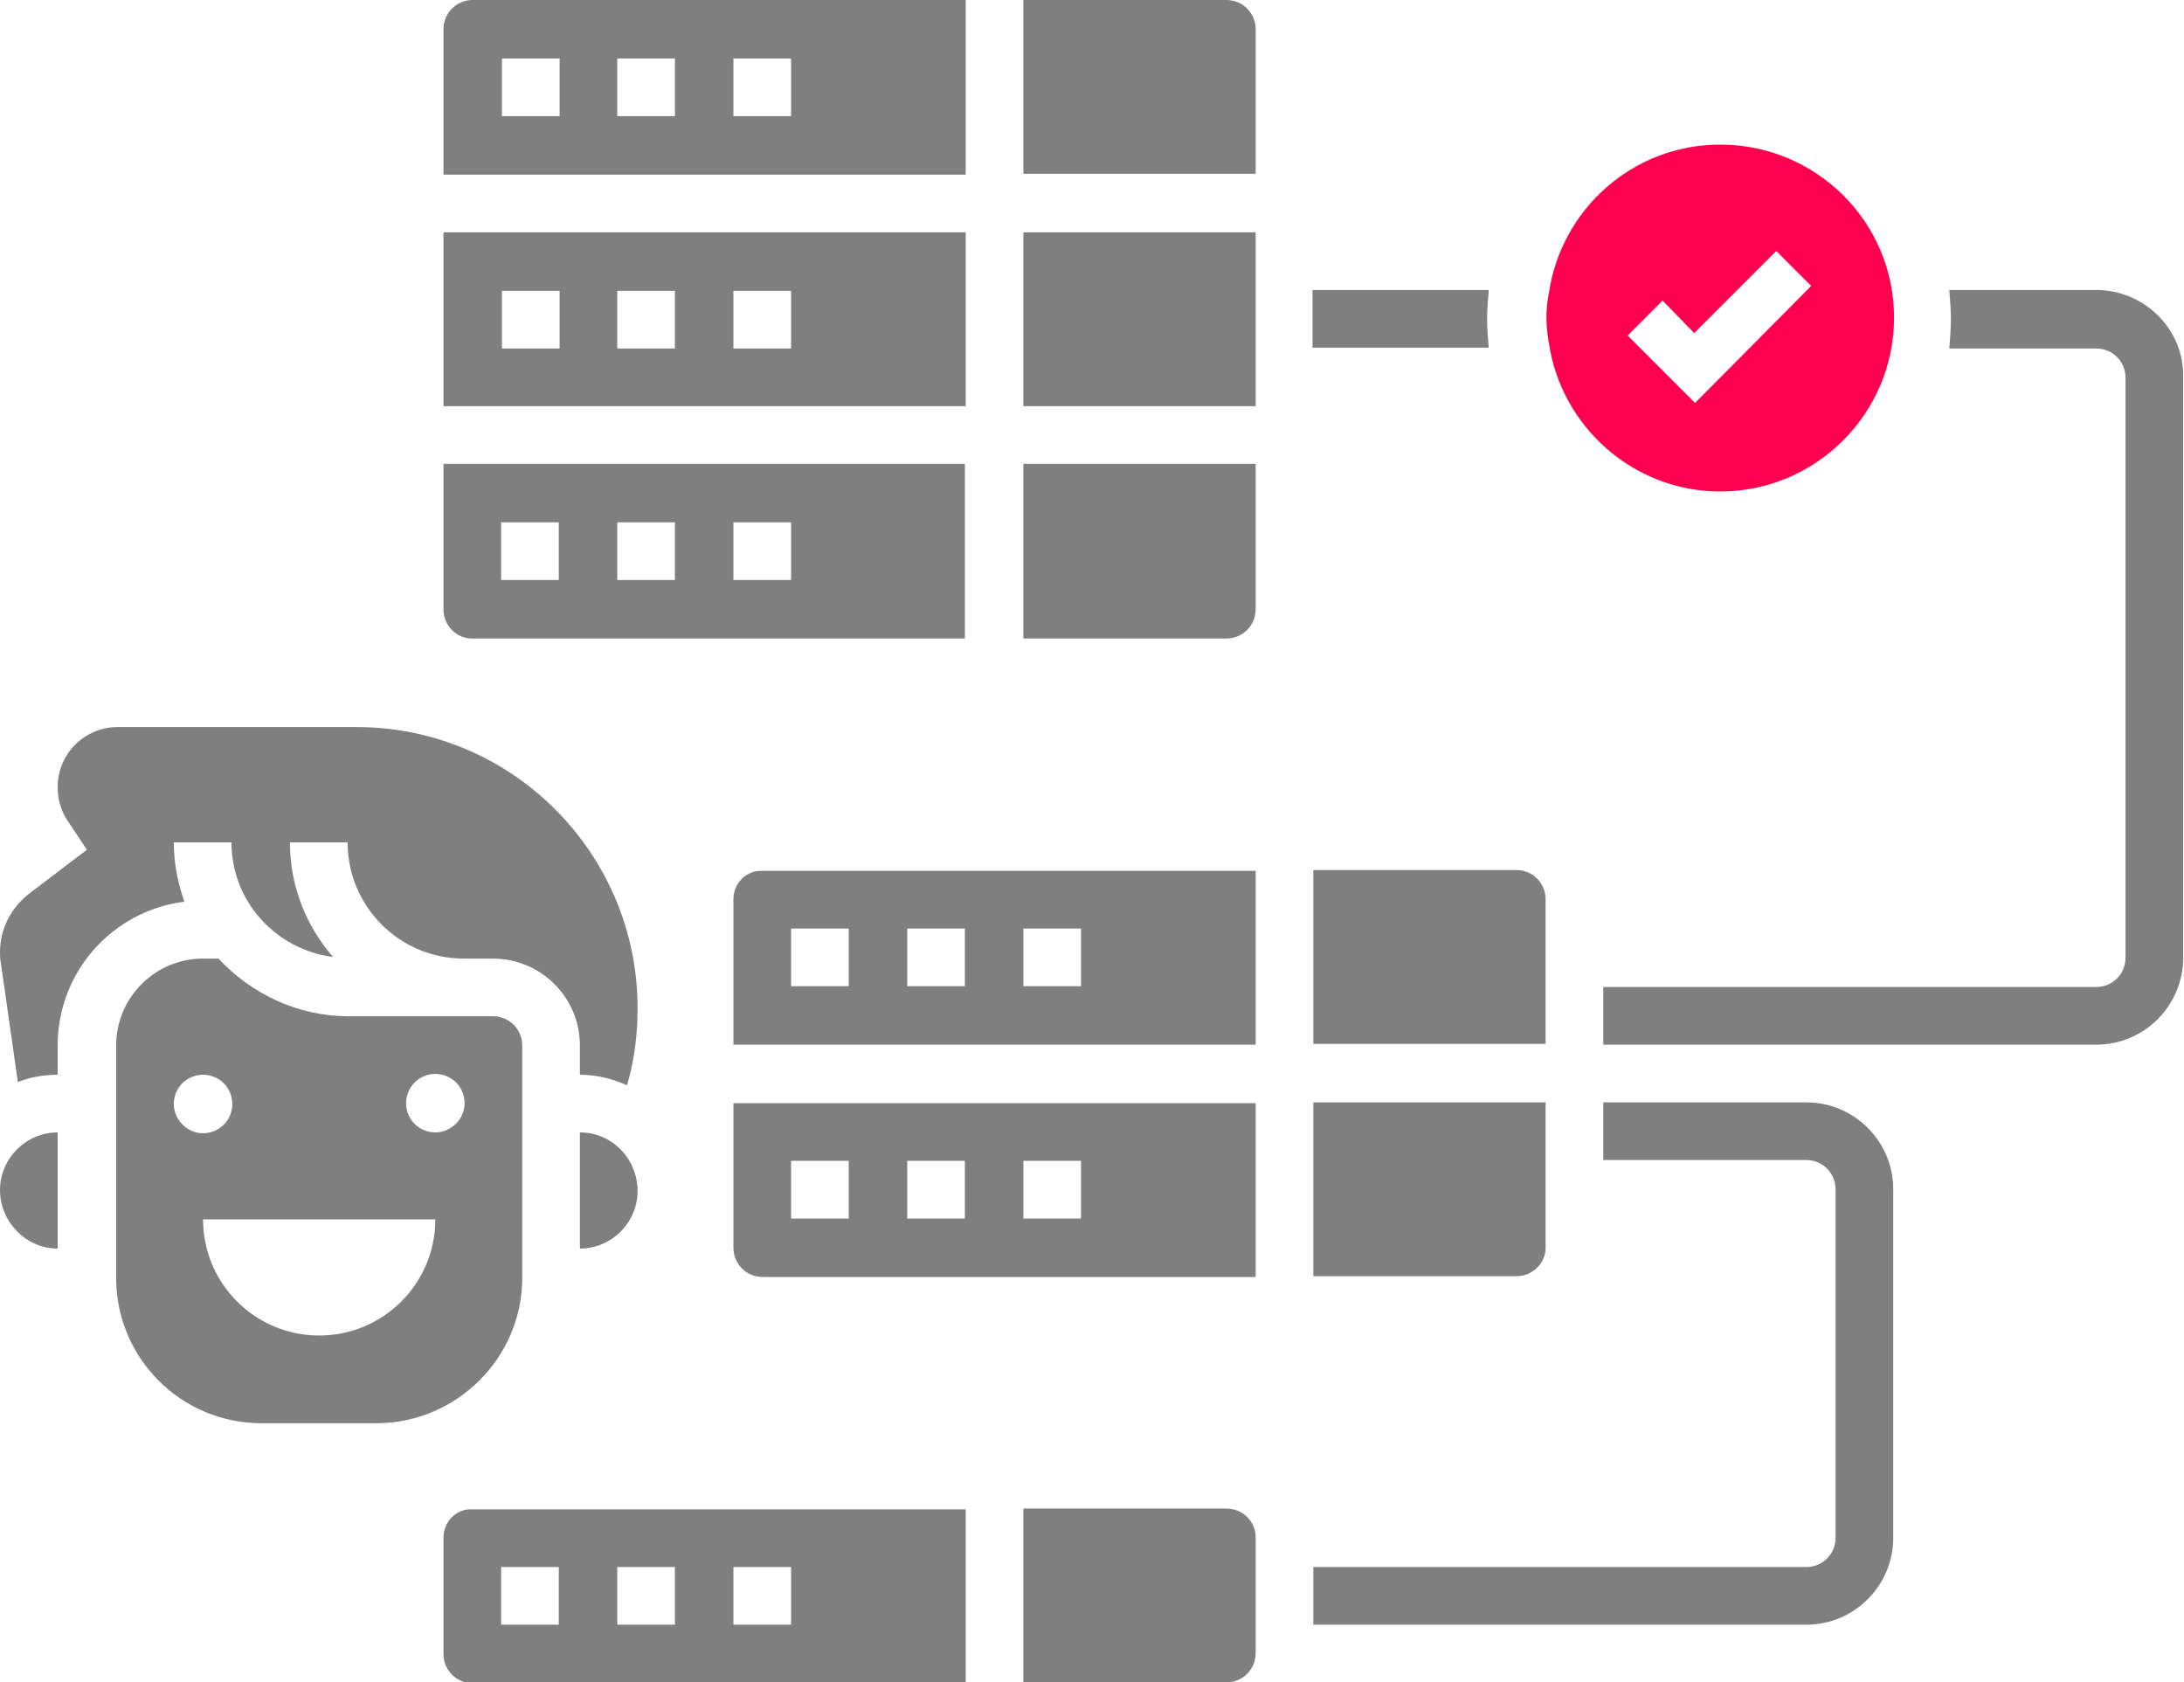 <?xml version="1.0" encoding="utf-8"?>
<!-- Generator: Adobe Illustrator 28.3.0, SVG Export Plug-In . SVG Version: 6.00 Build 0)  -->
<svg version="1.1" id="Layer_2_00000116200936551955286480000016872471703725134749_"
	 xmlns="http://www.w3.org/2000/svg" xmlns:xlink="http://www.w3.org/1999/xlink" x="0px" y="0px" viewBox="0 0 268.9 207.1"
	 style="enable-background:new 0 0 268.9 207.1;" xml:space="preserve">
<style type="text/css">
	.st0{fill:#7F7F7F;}
	.st1{fill:#FF004F;}
</style>
<g id="Layer_5">
	<path class="st0" d="M118.9,28.6H54.6V50h64.3V28.6z M68.9,42.9h-7.1v-7.1h7.1V42.9z M83.1,42.9H76v-7.1h7.1V42.9z M97.4,42.9h-7.1
		v-7.1h7.1V42.9z"/>
	<path class="st0" d="M118.9,0H58.2c-2,0-3.6,1.6-3.6,3.6v17.9h64.3L118.9,0L118.9,0z M68.9,14.3h-7.1V7.2h7.1V14.3z M83.1,14.3H76
		V7.2h7.1V14.3z M97.4,14.3h-7.1V7.2h7.1V14.3z"/>
	<path class="st0" d="M126,78.6h25c2,0,3.6-1.6,3.6-3.6V57.1H126C126,57.1,126,78.6,126,78.6z"/>
	<path class="st0" d="M58.1,78.6h60.7V57.1H54.6V75C54.6,77,56.2,78.6,58.1,78.6z M90.3,64.3h7.1v7.1h-7.1V64.3z M76,64.3h7.1v7.1
		H76V64.3z M61.7,64.3h7.1v7.1h-7.1V64.3z"/>
	<rect x="126" y="28.6" class="st0" width="28.6" height="21.4"/>
	<path class="st0" d="M151,0h-25v21.4h28.6V3.6C154.6,1.6,153,0,151,0z"/>
	<path class="st0" d="M190.3,110.7c0-2-1.6-3.6-3.6-3.6h-25v21.4h28.6L190.3,110.7L190.3,110.7z"/>
	<path class="st0" d="M190.3,153.6v-17.9h-28.6v21.4h25C188.7,157.1,190.3,155.5,190.3,153.6L190.3,153.6z"/>
	<path class="st0" d="M90.3,153.6c0,2,1.6,3.6,3.6,3.6h60.7v-21.4H90.3L90.3,153.6L90.3,153.6z M126,142.9h7.1v7.1H126V142.9z
		 M111.7,142.9h7.1v7.1h-7.1V142.9z M97.4,142.9h7.1v7.1h-7.1V142.9z"/>
	<path class="st0" d="M90.3,110.7v17.9h64.3v-21.4H93.9C91.9,107.1,90.3,108.7,90.3,110.7L90.3,110.7z M126,114.3h7.1v7.1H126V114.3
		z M111.7,114.3h7.1v7.1h-7.1V114.3z M97.4,114.3h7.1v7.1h-7.1V114.3z"/>
	<path class="st0" d="M151,185.7h-25v21.4h25c2,0,3.6-1.6,3.6-3.6v-14.3C154.6,187.3,153,185.7,151,185.7z"/>
	<path class="st0" d="M54.6,189.3v14.3c0,2,1.6,3.6,3.6,3.6h60.7v-21.4H58.1C56.2,185.7,54.6,187.3,54.6,189.3L54.6,189.3z
		 M90.3,192.9h7.1v7.1h-7.1V192.9z M76,192.9h7.1v7.1H76V192.9z M61.7,192.9h7.1v7.1h-7.1V192.9z"/>
	<path class="st0" d="M222.4,135.7h-25v7.1h25c2,0,3.6,1.6,3.6,3.6v42.9c0,2-1.6,3.6-3.6,3.6h-60.7v7.1h60.7
		c5.9,0,10.7-4.8,10.7-10.7v-42.9C233.1,140.5,228.3,135.7,222.4,135.7z"/>
	<path class="st0" d="M183.1,39.3c0-1.2,0.1-2.4,0.2-3.6h-21.7v7.1h21.7C183.2,41.7,183.1,40.5,183.1,39.3L183.1,39.3z"/>
	<path class="st0" d="M258.1,35.7H240c0.1,1.2,0.2,2.4,0.2,3.6s-0.1,2.4-0.2,3.6h18.1c2,0,3.6,1.6,3.6,3.6v71.4c0,2-1.6,3.6-3.6,3.6
		h-60.7v7.1h60.7c5.9,0,10.7-4.8,10.7-10.7V46.4C268.9,40.5,264,35.7,258.1,35.7L258.1,35.7z"/>
	<g>
		<path class="st0" d="M7.1,153.7v-14.3c-3.9,0-7.1,3.2-7.1,7.1S3.2,153.7,7.1,153.7L7.1,153.7z"/>
		<path class="st0" d="M2.2,133.2c1.5-0.6,3.2-0.9,4.9-0.9v-3.6c0-9.1,6.8-16.6,15.6-17.7c-0.8-2.3-1.3-4.7-1.3-7.3h7.1
			c0,7.3,5.5,13.2,12.5,14.1c-3.3-3.8-5.3-8.7-5.3-14.1h7.1c0,7.9,6.4,14.3,14.3,14.3h3.6c5.9,0,10.7,4.8,10.7,10.7v3.6
			c2.1,0,4,0.5,5.8,1.3l0.3-1.1c0.7-2.7,1-5.6,1-8.4c0-19.1-15.5-34.6-34.6-34.6H14.5c-4.1,0-7.4,3.3-7.4,7.4c0,1.5,0.4,2.9,1.2,4.1
			l2.4,3.6L3.6,110c-2.2,1.7-3.6,4.3-3.6,7.2c0,0.4,0,0.8,0.1,1.3L2.2,133.2L2.2,133.2z"/>
		<path class="st0" d="M71.4,139.4v14.3c3.9,0,7.1-3.2,7.1-7.1S75.4,139.4,71.4,139.4L71.4,139.4z"/>
		<path class="st0" d="M64.3,157.3v-28.6c0-2-1.6-3.6-3.6-3.6H42.9c-6.3,0-12-2.8-16-7.1H25c-5.9,0-10.7,4.8-10.7,10.7v28.6
			c0,9.9,8,17.9,17.9,17.9h14.3C56.3,175.1,64.3,167.1,64.3,157.3L64.3,157.3z M21.4,135.9c0-2,1.6-3.6,3.6-3.6s3.6,1.6,3.6,3.6
			s-1.6,3.6-3.6,3.6S21.4,137.8,21.4,135.9z M39.3,164.4c-7.9,0-14.3-6.4-14.3-14.3h28.6C53.6,158,47.2,164.4,39.3,164.4L39.3,164.4
			z M53.6,139.4c-2,0-3.6-1.6-3.6-3.6s1.6-3.6,3.6-3.6s3.6,1.6,3.6,3.6S55.5,139.4,53.6,139.4z"/>
	</g>
	<path class="st1" d="M211.8,17.8c-10.8,0-19.6,8-21.1,18.3c0,0-0.3,1.3-0.3,3s0.3,3.1,0.3,3.1c1.5,10.3,10.4,18.3,21.1,18.3
		c11.8,0,21.4-9.6,21.4-21.4S223.6,17.8,211.8,17.8L211.8,17.8z M208.7,49.6l-8.3-8.3l4.3-4.3l3.9,4l10.1-10.1l4.3,4.3L208.7,49.6
		L208.7,49.6z"/>
</g>
</svg>
